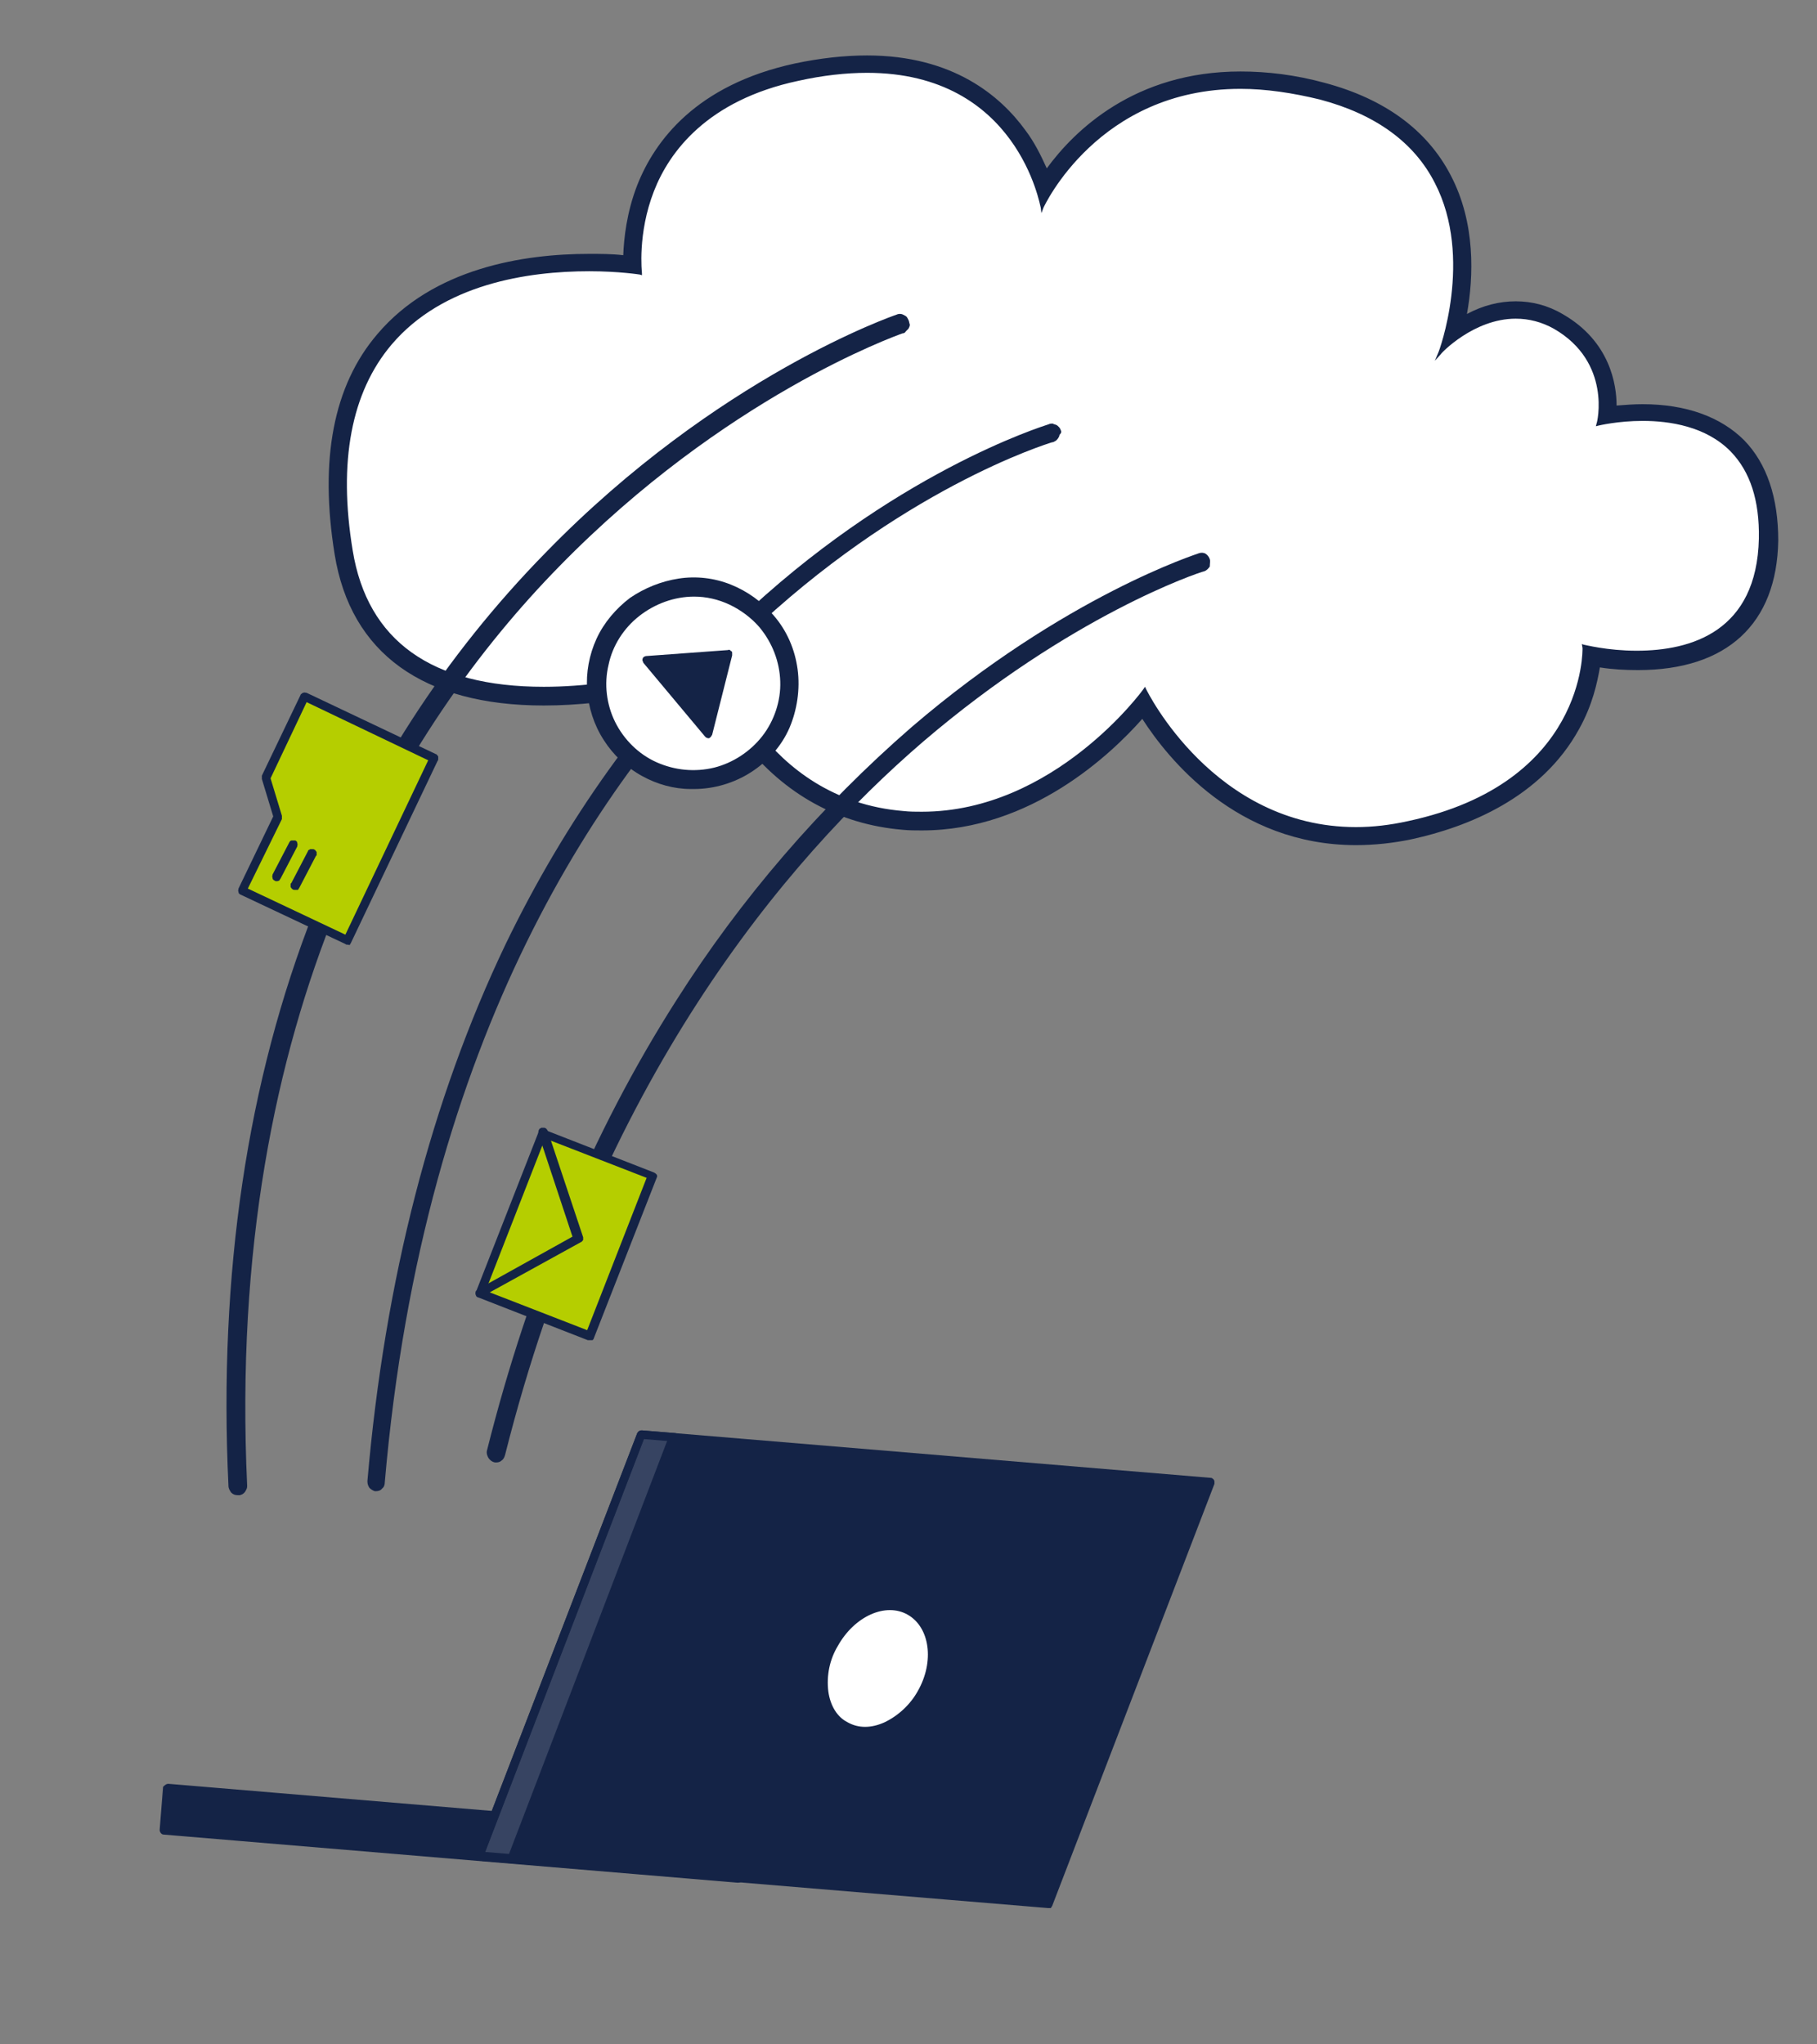 <svg width="272" height="306" viewBox="0 0 272 306" fill="none" xmlns="http://www.w3.org/2000/svg">
<rect x="0" y="0" width="272" height="306" fill="#808080" stroke="none"/>
<path d="M202.9 125.1C184.3 125.1 174 110.2 171.1 105.3C167.5 109.7 155.3 122.9 137.9 122.9C137 122.9 136.1 122.9 135.1 122.8C115.8 121.2 108.2 104.5 106.5 100C103.2 101 92.5 104.1 81.3 104.1C64 104.1 53.6 96.7 51.3 82.6C49 68.9 51.1 58.1 57.4 50.7C65.5 41.2 78.5 39.2 88.1 39.2C90.9 39.2 93.2 39.4 94.6 39.5C94.5 34.2 95.7 15.7 119.2 10.6C122.9 9.8 126.5 9.4 129.8 9.4C148.3 9.4 154.5 22.2 156.4 28C159.6 23 168.5 11.9 185.7 11.9C189.6 11.9 193.7 12.5 198 13.6C206.7 15.9 212.7 20.3 216.1 26.8C220.4 35.1 219 44.6 217.8 49.7C220 48.1 223.2 46.5 227 46.5C229.2 46.5 231.3 47.1 233.3 48.2C240.6 52.3 240.9 59.2 240.6 62.3C241.8 62.1 243.7 61.9 245.9 61.9C250.1 61.9 256 62.8 260.1 66.9C263.3 70.1 264.8 74.8 264.7 80.8C264.4 96.6 252.3 99 245 99C242.1 99 239.6 98.6 238.1 98.4C237.7 103.2 234.6 119.2 211 124.3C208.3 124.8 205.6 125.1 202.9 125.1Z" fill="white"/>
<path d="M261.099 65.9C257.599 62.4 252.399 60.5 245.899 60.5C244.599 60.5 243.299 60.6 241.999 60.7C241.999 57.7 241.099 51.1 233.899 47C231.699 45.7 229.299 45.1 226.899 45.1C224.499 45.1 221.999 45.7 219.599 47C220.599 41.4 220.899 33.4 217.199 26.3C213.699 19.5 207.299 14.8 198.299 12.4C193.899 11.2 189.699 10.7 185.699 10.7C169.799 10.7 160.799 19.6 156.699 25.2C155.799 23.2 154.799 21.2 153.499 19.5C149.799 14.4 142.699 8.3 129.799 8.3C126.399 8.3 122.799 8.7 118.999 9.5C104.199 12.7 97.999 21.1 95.399 27.7C93.799 31.8 93.399 35.7 93.299 38.2C91.599 38 89.899 38 88.199 38C78.399 38 64.899 40.1 56.499 50C49.899 57.7 47.799 68.8 50.099 83C52.499 97.8 63.399 105.6 81.399 105.6C91.799 105.6 101.799 103 105.799 101.8C106.799 104.1 108.499 107.6 111.299 111.1C117.399 118.9 125.599 123.4 135.099 124.2C136.099 124.3 136.999 124.3 137.999 124.3C154.399 124.3 166.399 112.8 170.999 107.6C174.799 113.5 185.099 126.5 202.999 126.5C205.699 126.5 208.599 126.2 211.399 125.6C219.599 123.8 230.699 119.5 236.399 109.1C238.399 105.5 239.099 102.2 239.499 99.9C241.399 100.2 243.299 100.3 245.199 100.3C258.499 100.3 265.999 93.4 266.199 80.9C266.199 74.5 264.499 69.4 261.099 65.9ZM236.899 97C236.899 97.2 237.399 117.2 210.799 122.9C208.099 123.5 205.499 123.8 202.999 123.8C181.699 123.8 171.699 103.4 171.599 103.2L171.399 102.8L171.199 103.1C171.099 103.3 157.799 121.5 137.999 121.5C137.099 121.5 136.199 121.5 135.299 121.4C114.099 119.7 107.599 98.7 107.499 98.5L106.999 97V98.5C105.499 99 93.599 102.8 81.399 102.8C64.599 102.8 54.999 95.9 52.799 82.4C50.599 69.1 52.599 58.7 58.599 51.6C66.299 42.5 78.999 40.6 88.199 40.6C92.699 40.6 95.799 41.1 95.799 41.1L96.099 41.2V40.9C96.099 40.8 95.399 35 97.899 28.6C100.199 22.7 105.899 15 119.499 12.1C123.099 11.3 126.599 10.9 129.799 10.9C152.399 10.9 155.699 30.9 155.799 31.1L155.899 31.9L156.199 31.1C156.299 30.9 164.399 13.3 185.699 13.3C189.499 13.3 193.499 13.9 197.599 14.9C205.899 17.1 211.699 21.3 214.799 27.4C220.599 38.6 215.399 52.7 215.299 52.8L214.799 54L215.699 53C215.699 52.9 220.599 47.7 226.899 47.7C228.899 47.7 230.799 48.2 232.599 49.2C241.299 54.2 239.099 63.3 238.999 63.4L238.899 63.8L239.299 63.7C239.299 63.7 242.199 63 245.899 63C249.899 63 255.399 63.8 259.099 67.6C261.999 70.6 263.399 74.9 263.299 80.6C262.999 94.5 253.199 97.4 244.999 97.4C240.599 97.4 237.199 96.5 237.099 96.5L236.799 96.4L236.899 97Z" fill="#142346"/>
<path d="M135.999 47.9C135.899 47.7 135.799 47.5 135.699 47.4C135.599 47.3 135.399 47.2 135.199 47.1C134.799 46.9 134.399 47 134.199 47.1C133.899 47.2 107.399 56.3 81.699 82.7C66.599 98.1 54.899 116.2 46.999 136.4C36.999 161.8 32.699 190.7 34.199 222.4C34.199 222.8 34.399 223.1 34.599 223.4C34.899 223.7 35.199 223.8 35.599 223.8H35.799H35.899C35.999 223.8 36.099 223.7 36.199 223.7C36.399 223.6 36.499 223.5 36.599 223.4C36.699 223.3 36.799 223.1 36.899 222.9C36.999 222.7 36.999 222.5 36.999 222.4C33.699 151.6 60.499 108.5 83.699 84.8C108.499 59.4 133.999 50.3 135.099 49.9C135.299 49.9 135.499 49.8 135.599 49.6C135.699 49.5 135.899 49.3 135.999 49.2C136.099 49 136.199 48.8 136.199 48.6C136.099 48.3 136.099 48.1 135.999 47.9Z" fill="#142346"/>
<path d="M158.8 64.4C158.7 64.2 158.7 64.1 158.5 63.9C158.4 63.8 158.2 63.6 158.1 63.6C157.9 63.5 157.7 63.5 157.6 63.4C157.4 63.4 157.2 63.4 157 63.5C156.1 63.8 133.5 70.8 110.2 93.1C96.3 106.5 84.7 122.7 75.7 141.3C64.6 164.5 57.6 191.5 55 221.7C55 222.1 55.1 222.4 55.3 222.7C55.5 222.9 55.8 223.1 56.1 223.2H56.3C56.6 223.2 57 223.1 57.2 222.8C57.5 222.6 57.6 222.2 57.6 221.9C63.4 154.6 90.3 115.9 111.8 95.2C134.7 73.3 156.5 66.5 157.5 66.2C157.7 66.2 157.8 66.1 158 66C158.2 65.9 158.3 65.7 158.4 65.6C158.5 65.4 158.6 65.3 158.6 65.1C158.9 64.8 158.9 64.6 158.8 64.4Z" fill="#142346"/>
<path d="M181.101 83.7C181.001 83.4 180.801 83.1 180.501 82.9C180.201 82.7 179.801 82.7 179.501 82.8C179.301 82.9 159.501 89.1 136.501 108.8C122.801 120.7 110.901 134.5 101.201 149.8C88.701 169.4 79.201 192 72.901 217.1C72.801 217.5 72.901 217.8 73.101 218.2C73.301 218.5 73.601 218.8 74.101 218.9H74.201H74.301C74.601 218.9 74.901 218.8 75.101 218.6C75.401 218.4 75.501 218.1 75.601 217.8C89.701 161.8 117.501 128.8 138.201 111C160.301 92.1 179.401 85.7 180.301 85.5C180.601 85.4 180.901 85.1 181.101 84.8C181.101 84.4 181.201 84 181.101 83.7Z" fill="#142346"/>
<path d="M103.701 116.7C111.701 116.7 118.201 110.2 118.201 102.3C118.201 94.3 111.701 87.9 103.701 87.9C95.701 87.9 89.201 94.4 89.201 102.3C89.201 110.3 95.701 116.7 103.701 116.7Z" fill="white"/>
<path d="M119.401 100.2C119.001 97.2 117.801 94.4 115.801 92.1C114.101 90.1 111.901 88.5 109.401 87.5C106.901 86.5 104.201 86.2 101.601 86.6C99.001 87 96.501 88 94.301 89.5C92.201 91.1 90.401 93.2 89.301 95.6C88.201 98 87.701 100.7 87.901 103.3C88.101 105.9 88.901 108.5 90.401 110.8C91.801 113 93.801 114.9 96.201 116.2C98.401 117.4 100.901 118.1 103.401 118.1H103.901C106.901 118.1 109.901 117.2 112.401 115.6C114.901 114 117.001 111.7 118.201 108.9C119.301 106.3 119.801 103.2 119.401 100.2ZM103.901 89.3C105.701 89.3 107.501 89.7 109.201 90.5C110.901 91.3 112.501 92.5 113.701 93.9C115.601 96.2 116.701 99 116.801 102C116.901 104.9 115.901 107.9 114.101 110.2C112.301 112.5 109.701 114.2 106.901 114.9C104.001 115.6 101.001 115.3 98.301 114.1C95.601 112.9 93.401 110.7 92.101 108.1C90.801 105.5 90.401 102.4 91.101 99.5C91.701 96.6 93.401 94 95.701 92.2C98.001 90.4 100.901 89.3 103.901 89.3Z" fill="#142346"/>
<path d="M109.501 97.5C109.401 97.4 109.301 97.4 109.301 97.3C109.201 97.3 109.101 97.2 109.001 97.3L96.701 98.2C96.601 98.2 96.501 98.3 96.401 98.3C96.301 98.4 96.201 98.5 96.201 98.6C96.201 98.7 96.101 98.8 96.201 98.9C96.201 99 96.301 99.1 96.301 99.2L105.501 110.2C105.601 110.3 105.601 110.3 105.701 110.4C105.801 110.4 105.901 110.5 106.001 110.5C106.101 110.5 106.101 110.5 106.101 110.5C106.201 110.5 106.301 110.4 106.401 110.3C106.501 110.2 106.501 110.1 106.601 110L109.601 98.1C109.601 98 109.601 97.9 109.601 97.8C109.601 97.6 109.601 97.5 109.501 97.5Z" fill="#142346"/>
<path d="M81.199 169.5L71.799 193.5L88.199 199.9L97.599 175.9L81.199 169.5Z" fill="#B5CE00"/>
<path d="M88.199 200.6C88.099 200.6 87.999 200.6 87.999 200.6L71.599 194.2C71.499 194.2 71.399 194.1 71.399 194.1C71.299 194 71.299 194 71.299 193.9C71.299 193.8 71.199 193.7 71.199 193.7C71.199 193.6 71.199 193.5 71.199 193.5L80.599 169.5C80.699 169.3 80.799 169.2 80.899 169.1C80.999 169.1 81.099 169 81.199 169C81.299 169 81.399 169 81.499 169.1L97.899 175.5C98.099 175.6 98.199 175.7 98.299 175.8C98.399 176 98.399 176.1 98.299 176.3L88.899 200.3C88.899 200.4 88.799 200.5 88.699 200.6C88.499 200.6 88.399 200.6 88.199 200.6ZM72.699 193.2L87.899 199.1L96.799 176.3L81.599 170.4L72.699 193.2Z" fill="#142346"/>
<path d="M71.799 194.2C71.699 194.2 71.499 194.1 71.399 194.1C71.299 194 71.199 193.9 71.199 193.7C71.199 193.6 71.199 193.4 71.199 193.3C71.299 193.2 71.399 193.1 71.499 193L85.699 185.1L80.599 169.7C80.599 169.6 80.599 169.5 80.599 169.4C80.599 169.3 80.599 169.2 80.699 169.1C80.699 169 80.799 168.9 80.899 168.9C80.999 168.8 80.999 168.8 81.099 168.8C81.199 168.8 81.299 168.8 81.399 168.8C81.499 168.8 81.599 168.8 81.699 168.9C81.799 168.9 81.799 169 81.899 169.1C81.999 169.2 81.999 169.3 81.999 169.3L87.299 185.2C87.299 185.3 87.299 185.5 87.299 185.6C87.199 185.7 87.099 185.9 86.999 185.9L72.299 194C71.999 194.2 71.899 194.2 71.799 194.2Z" fill="#142346"/>
<path d="M65.001 113.5L52.001 140.8L36.201 133.3L41.501 122.2L39.801 116.4L45.601 104.2L65.001 113.5Z" fill="#B5CE00"/>
<path d="M52.001 141.4C51.901 141.4 51.801 141.4 51.701 141.3L36.001 133.9C35.801 133.8 35.701 133.7 35.701 133.5C35.601 133.3 35.701 133.2 35.701 133L40.901 122.2L39.201 116.6C39.201 116.4 39.201 116.3 39.201 116.1L45.001 104C45.001 103.9 45.101 103.9 45.201 103.8C45.301 103.7 45.301 103.7 45.401 103.7C45.601 103.6 45.701 103.7 45.901 103.7L65.301 112.9C65.401 112.9 65.401 113 65.501 113.1C65.601 113.2 65.601 113.2 65.601 113.3C65.601 113.4 65.601 113.5 65.601 113.6C65.601 113.7 65.601 113.8 65.501 113.9L52.501 141.2C52.401 141.3 52.401 141.4 52.301 141.5C52.301 141.4 52.201 141.4 52.001 141.4ZM37.101 133L51.701 139.9L64.101 113.8L45.901 105.1L40.501 116.5L42.201 122.1C42.201 122.3 42.201 122.4 42.201 122.6L37.101 133Z" fill="#142346"/>
<path d="M41.4 131.9C41.3 131.9 41.2 131.9 41.1 131.8C40.9 131.7 40.8 131.6 40.8 131.4C40.7 131.2 40.8 131.1 40.8 130.9L43.3 126.1C43.4 125.9 43.5 125.8 43.7 125.8C43.9 125.8 44 125.8 44.2 125.8C44.4 125.9 44.5 126 44.5 126.2C44.6 126.4 44.5 126.5 44.5 126.7L42 131.5C41.9 131.6 41.9 131.7 41.8 131.8C41.6 131.9 41.5 131.9 41.4 131.9Z" fill="#142346"/>
<path d="M44.1 133.2C44 133.2 43.9 133.2 43.8 133.1C43.7 133.1 43.7 133 43.6 132.9C43.5 132.8 43.5 132.8 43.5 132.7C43.5 132.6 43.5 132.5 43.5 132.4C43.5 132.3 43.5 132.2 43.6 132.2L46.1 127.4C46.1 127.3 46.2 127.2 46.3 127.2C46.4 127.1 46.4 127.1 46.5 127.1C46.6 127.1 46.7 127.1 46.8 127.1C46.9 127.1 47 127.1 47.1 127.2C47.2 127.2 47.2 127.3 47.3 127.4C47.4 127.5 47.4 127.5 47.4 127.6C47.4 127.7 47.4 127.8 47.4 127.9C47.4 128 47.4 128.1 47.3 128.1L44.8 132.9C44.7 133 44.7 133.1 44.6 133.2C44.4 133.2 44.3 133.2 44.1 133.2Z" fill="#142346"/>
<path d="M24.5 274L110.4 281.2L110.9 274.9L25 267.7L24.5 274Z" fill="#142346"/>
<path d="M110.4 281.8L24.5 274.6C24.3 274.6 24.2 274.5 24.1 274.4C24 274.3 23.9 274.1 23.9 273.9L24.4 267.6C24.4 267.5 24.4 267.4 24.5 267.4C24.5 267.3 24.6 267.3 24.7 267.2C24.8 267.1 25 267 25.2 267L111.1 274.2C111.3 274.2 111.4 274.3 111.5 274.4C111.6 274.5 111.7 274.7 111.7 274.9L111.2 281.2C111.2 281.4 111.1 281.5 111 281.6C110.8 281.8 110.6 281.8 110.4 281.8ZM25.3 273.4L109.9 280.5L110.3 275.5L25.7 268.4L25.3 273.4Z" fill="#142346"/>
<path d="M181.101 221.8L96.001 214.7L71.701 277.8L156.801 284.9L181.101 221.8Z" fill="#142346"/>
<path opacity="0.15" d="M100.901 215.1L96.001 214.7L71.701 277.8L76.701 278.2L100.901 215.1Z" fill="white"/>
<path d="M156.9 285.6L71.7 278.5C71.6 278.5 71.5 278.5 71.4 278.4C71.3 278.3 71.2 278.3 71.2 278.2C71.1 278.1 71.1 278 71.1 277.9C71.1 277.8 71.1 277.7 71.1 277.6L95.4 214.5C95.5 214.4 95.5 214.3 95.7 214.2C95.8 214.1 96 214.1 96.1 214.1L181.2 221.2C181.3 221.2 181.4 221.2 181.5 221.3C181.6 221.4 181.7 221.4 181.7 221.5C181.8 221.6 181.8 221.7 181.8 221.8C181.8 221.9 181.8 222 181.8 222.1L157.5 285.3C157.4 285.4 157.4 285.5 157.3 285.6C157.1 285.6 157 285.6 156.9 285.6ZM72.6 277.3L156.4 284.3L180.2 222.4L96.4 215.4L72.6 277.3Z" fill="#142346"/>
<path d="M76.7 278.9L71.7 278.5C71.6 278.5 71.5 278.5 71.4 278.4C71.3 278.3 71.2 278.3 71.2 278.2C71.1 278.1 71.1 278 71.1 277.9C71.1 277.8 71.1 277.7 71.1 277.6L95.4 214.5C95.5 214.4 95.5 214.3 95.7 214.2C95.8 214.1 96 214.1 96.1 214.1L101 214.5C101.1 214.5 101.2 214.5 101.3 214.6C101.4 214.7 101.5 214.7 101.5 214.8C101.6 214.9 101.6 215 101.6 215.1C101.6 215.2 101.6 215.3 101.6 215.4L77.4 278.5C77.4 278.6 77.3 278.7 77.2 278.8C77 278.8 76.8 278.9 76.7 278.9ZM72.6 277.2L76.2 277.5L99.9 215.6L96.4 215.3L72.6 277.2Z" fill="#142346"/>
<path d="M138.101 253.4C140.801 248.6 140.001 243.1 136.301 241.1C132.701 239.1 127.601 241.3 124.901 246.1C122.201 250.9 123.001 256.4 126.701 258.4C130.301 260.3 135.401 258.1 138.101 253.4Z" fill="white"/>
<path d="M129.601 259.7C128.501 259.7 127.301 259.4 126.301 258.9C124.401 257.8 123.101 255.8 122.701 253.3C122.401 250.7 122.901 248 124.301 245.7C127.101 240.6 132.701 238.3 136.601 240.5C140.501 242.7 141.501 248.6 138.601 253.7C137.301 256 135.401 257.9 133.001 259C132.001 259.5 130.801 259.7 129.601 259.7ZM125.401 246.4C124.201 248.4 123.701 250.8 124.001 253.2C124.301 255.3 125.301 257 126.901 257.8C128.501 258.7 130.401 258.7 132.401 257.8C134.501 256.8 136.301 255.1 137.401 253.1C139.901 248.7 139.201 243.6 135.901 241.7C132.601 239.8 127.901 241.9 125.401 246.4Z" fill="#142346"/>
</svg>
